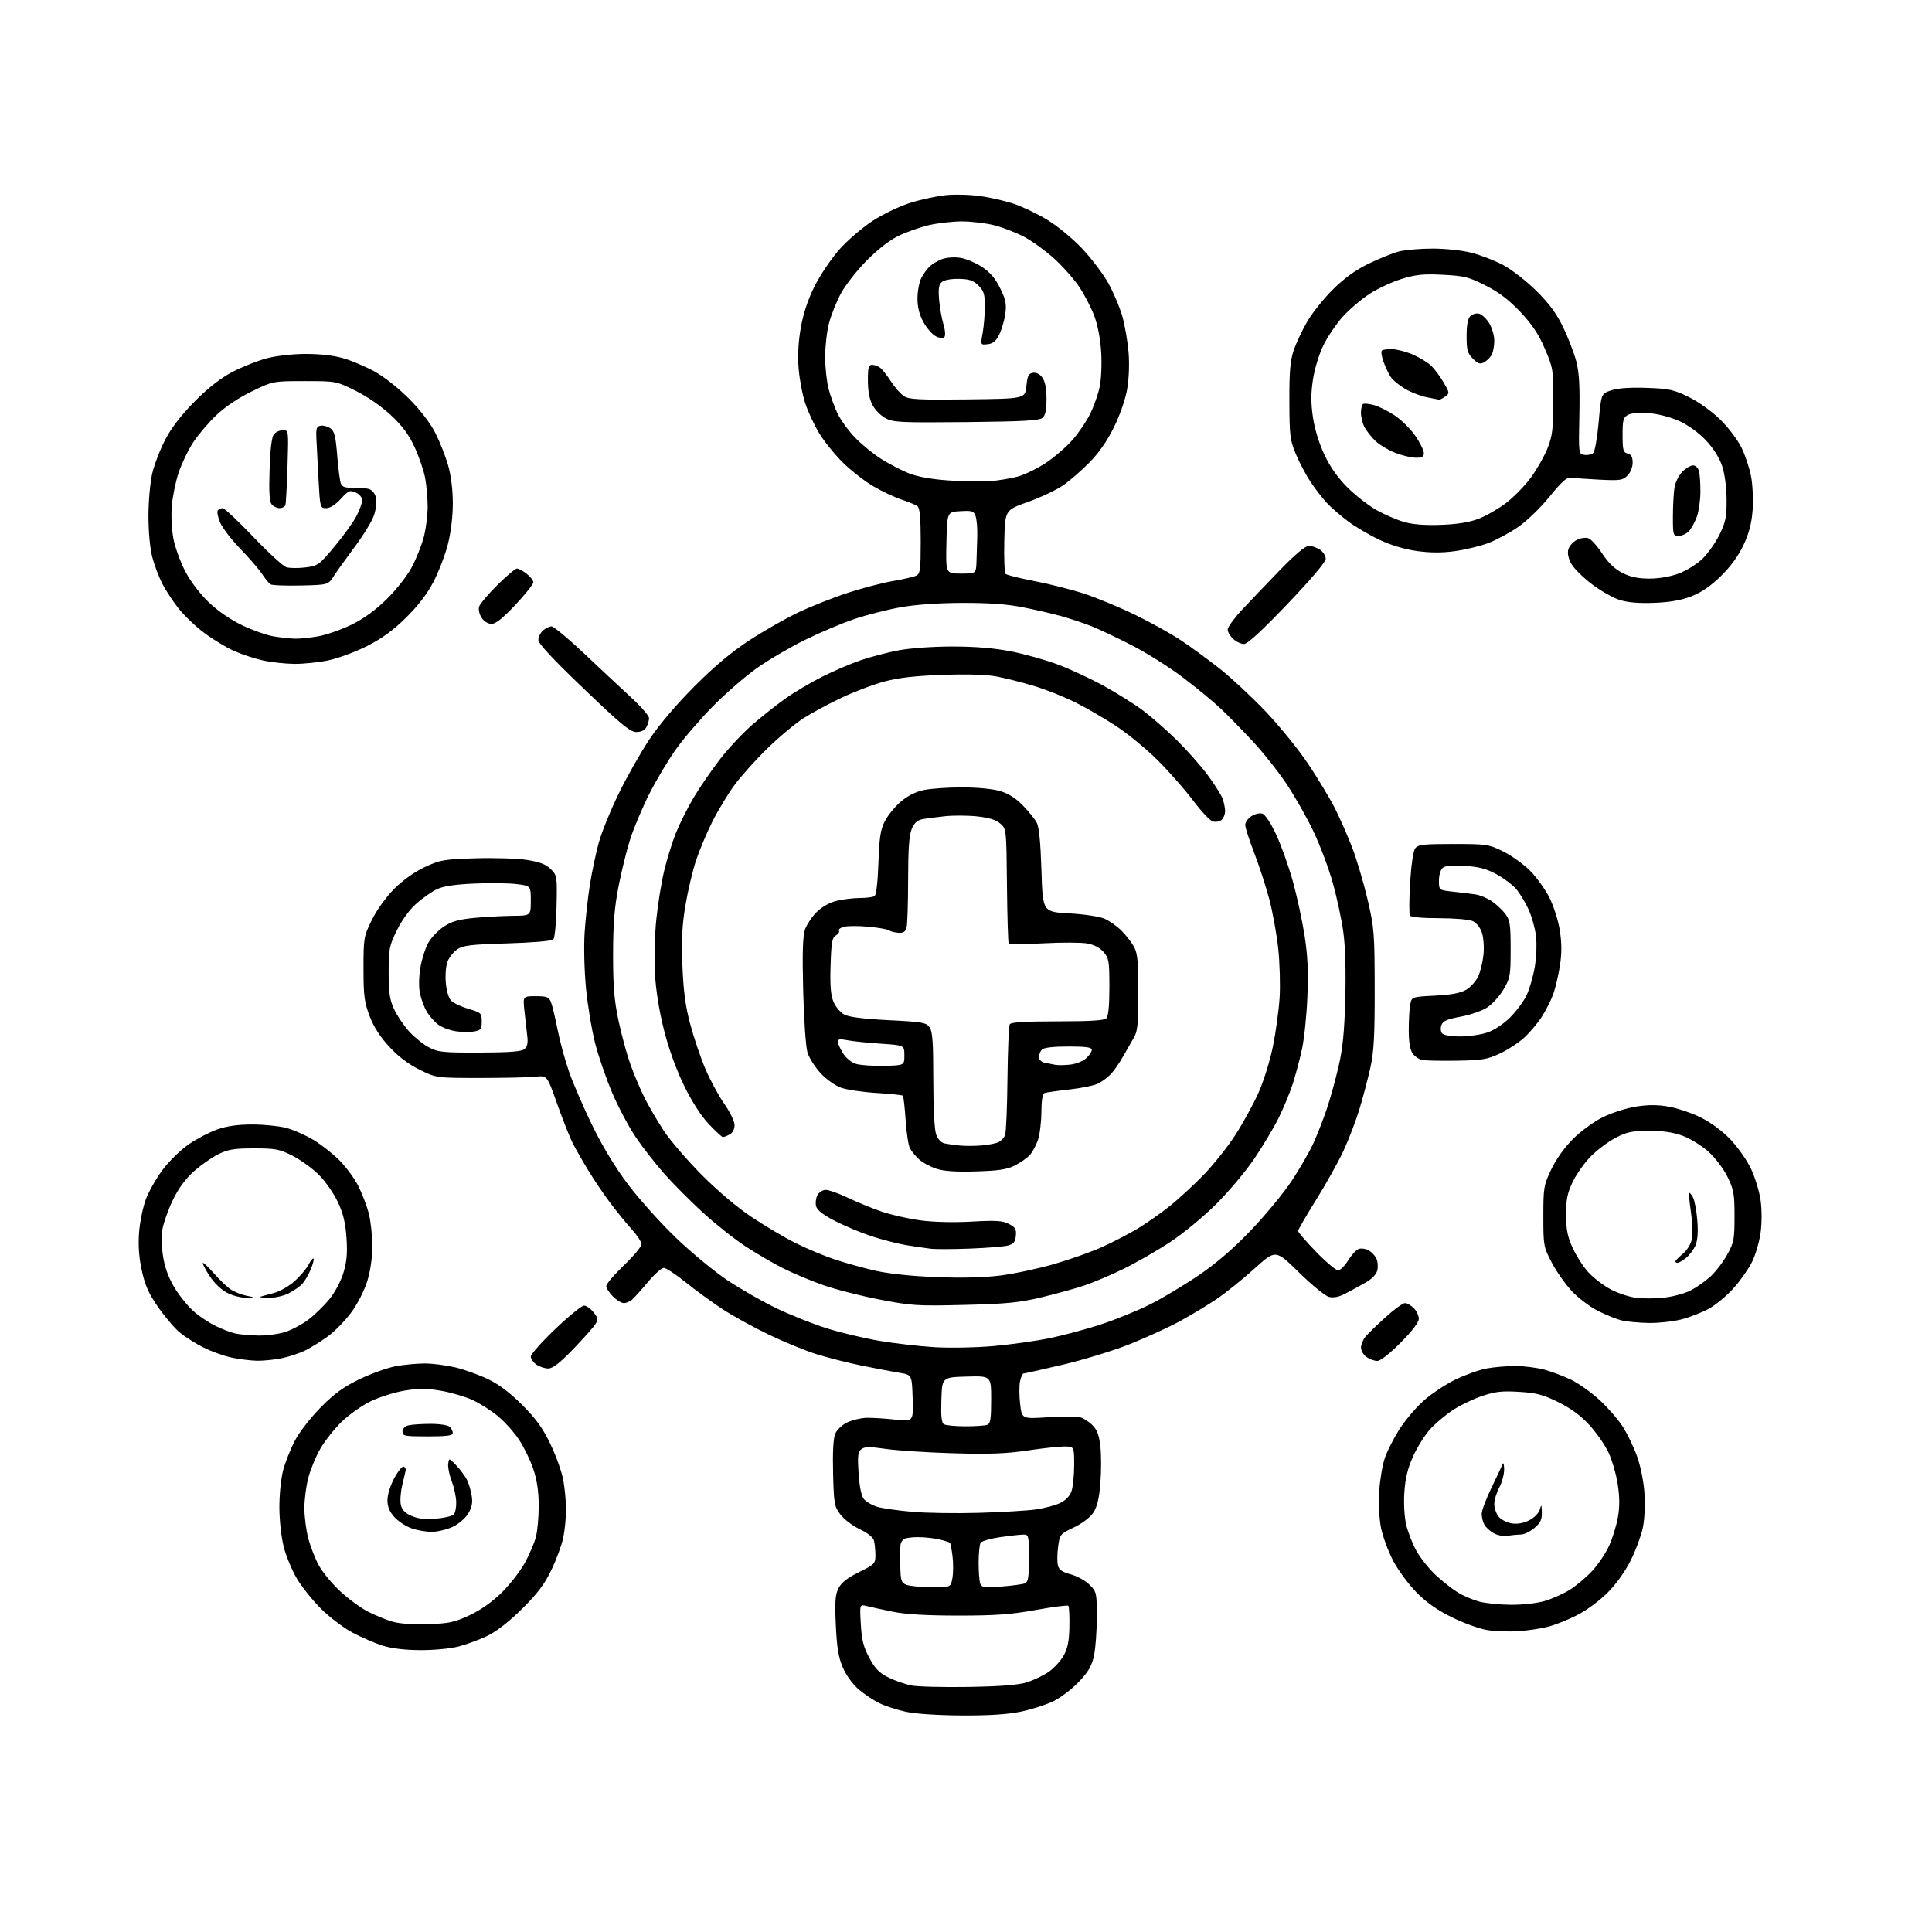 <?xml version="1.0" encoding="UTF-8" standalone="no"?>
<svg 
  version="1.1" 
  xmlns="http://www.w3.org/2000/svg" 
  xmlns:xlink="http://www.w3.org/1999/xlink" 
  xmlns:svg="http://www.w3.org/2000/svg"
  xmlns:rdf="http://www.w3.org/1999/02/22-rdf-syntax-ns#"
  xmlns:cc="http://creativecommons.org/ns#"
  xmlns:dc="http://purl.org/dc/elements/1.1/"
  viewBox="0 0 768 768"
  width="768"
  height="768"
>
<style>svg {background-color: white; }</style>"
<path stroke="none" fill="black" fill-rule="evenodd" d="M382.29,681.92C372.93,681.87 363.92,681.28 360.16,680.46C356.67,679.71 351.91,678.17 349.58,677.04C347.25,675.91 343.53,673.44 341.32,671.54C338.96,669.52 336.35,665.92 335.04,662.87C333.31,658.85 332.67,655.00 332.26,646.04C331.82,636.52 332.02,633.86 333.35,631.28C334.50,629.08 336.93,627.18 341.49,624.93C347.72,621.86 348.00,621.57 347.99,618.11C347.98,616.13 347.72,613.55 347.40,612.38C347.06,611.09 344.88,609.35 341.79,607.90C339.02,606.60 335.57,603.99 334.13,602.10C331.66,598.87 331.48,597.90 331.17,585.74C330.95,577.38 331.25,571.81 332.01,569.97C332.69,568.34 334.71,566.42 336.78,565.43C338.76,564.50 342.20,563.68 344.44,563.61C346.67,563.55 351.78,563.87 355.79,564.31C363.08,565.13 363.08,565.13 362.79,555.82C362.50,546.51 362.50,546.51 357.50,545.70C354.75,545.25 348.00,543.97 342.50,542.85C337.00,541.72 328.90,539.67 324.50,538.29C320.10,536.91 311.55,533.40 305.50,530.49C299.45,527.58 291.12,522.98 287.00,520.27C282.88,517.55 276.35,512.79 272.50,509.68C268.65,506.57 264.77,504.02 263.87,504.01C262.98,504.01 260.08,506.59 257.45,509.75C254.81,512.91 251.97,516.06 251.13,516.75C250.30,517.44 248.87,518.00 247.95,518.00C247.03,518.00 245.09,516.81 243.64,515.36C242.19,513.91 241.00,512.05 241.00,511.22C241.00,510.39 244.15,506.69 248.00,503.00C251.85,499.31 255.00,495.54 255.00,494.62C255.00,493.70 253.28,491.05 251.18,488.73C249.08,486.40 245.32,481.80 242.82,478.50C240.32,475.20 236.45,469.50 234.21,465.84C231.97,462.18 229.12,457.23 227.87,454.84C226.62,452.45 223.78,445.32 221.55,439.00C217.49,427.50 217.49,427.50 212.99,428.00C210.52,428.27 200.61,428.50 190.98,428.50C173.45,428.50 173.45,428.50 166.82,425.23C162.40,423.06 158.37,420.00 154.76,416.11C151.09,412.14 148.56,408.19 146.92,403.88C144.83,398.37 144.50,395.80 144.50,384.98C144.50,372.79 144.59,372.27 147.85,365.65C149.84,361.61 153.46,356.59 156.74,353.30C160.17,349.87 164.78,346.60 168.84,344.69C174.92,341.85 176.38,341.59 188.95,341.19C196.40,340.96 205.62,341.25 209.44,341.84C214.65,342.66 217.02,343.57 218.94,345.49C221.44,348.00 221.49,348.35 221.24,360.24C221.10,366.95 220.52,372.88 219.95,373.46C219.35,374.06 211.59,374.72 201.70,375.01C187.38,375.43 184.06,375.81 181.85,377.31C180.39,378.29 178.65,380.43 177.98,382.05C177.27,383.75 176.95,387.36 177.21,390.56C177.49,393.89 178.34,396.78 179.36,397.80C180.28,398.74 183.39,400.20 186.27,401.05C191.27,402.52 191.50,402.75 191.50,406.04C191.50,409.08 191.15,409.54 188.50,410.02C186.85,410.32 183.56,410.28 181.19,409.93C178.82,409.58 175.67,408.40 174.19,407.29C172.71,406.19 170.64,403.83 169.60,402.04C168.55,400.25 167.33,396.92 166.89,394.64C166.43,392.27 166.53,387.94 167.13,384.50C167.70,381.20 169.11,376.82 170.26,374.77C171.41,372.71 174.18,369.83 176.41,368.35C179.54,366.28 182.30,365.49 188.48,364.89C192.89,364.47 199.76,364.10 203.75,364.06C211.00,364.00 211.00,364.00 211.00,358.07C211.00,352.14 211.00,352.14 205.36,351.44C202.25,351.05 194.69,350.96 188.55,351.23C180.87,351.57 176.25,352.26 173.72,353.46C171.70,354.42 168.03,356.98 165.56,359.15C162.82,361.57 159.79,365.70 157.79,369.78C154.73,375.98 154.50,377.17 154.50,386.48C154.50,394.61 154.90,397.37 156.64,401.12C157.81,403.66 160.48,407.63 162.57,409.94C164.66,412.25 168.19,415.12 170.43,416.30C174.13,418.26 175.98,418.45 190.68,418.41C202.63,418.37 207.29,418.01 208.47,417.02C209.65,416.05 209.94,414.60 209.57,411.60C209.30,409.34 208.80,404.91 208.46,401.75C207.86,396.00 207.86,396.00 212.95,396.00C217.29,396.00 218.18,396.33 218.98,398.25C219.50,399.49 220.66,404.32 221.58,409.00C222.49,413.68 224.57,421.32 226.19,426.00C227.82,430.68 232.01,440.35 235.50,447.50C239.61,455.92 244.66,464.22 249.83,471.06C254.23,476.86 262.76,486.34 268.80,492.13C274.83,497.91 283.98,505.46 289.14,508.91C294.29,512.35 303.00,517.34 308.50,519.99C314.00,522.64 322.95,526.22 328.39,527.94C333.83,529.67 343.28,531.93 349.39,532.98C355.50,534.02 365.45,535.17 371.50,535.53C377.59,535.89 388.05,535.69 394.92,535.08C401.75,534.47 411.76,533.07 417.17,531.97C422.58,530.86 431.81,528.39 437.68,526.46C443.55,524.54 452.37,520.94 457.27,518.47C462.17,516.00 470.84,510.80 476.54,506.92C483.50,502.19 490.29,496.34 497.21,489.11C502.88,483.20 510.16,474.39 513.38,469.55C516.61,464.70 520.54,457.88 522.12,454.39C523.70,450.90 526.10,444.77 527.44,440.76C528.79,436.76 530.88,429.21 532.09,423.99C533.76,416.84 534.41,410.20 534.77,397.07C535.06,386.10 534.78,376.28 534.00,370.57C533.32,365.58 531.44,356.77 529.82,351.00C528.21,345.23 524.73,335.97 522.09,330.43C519.46,324.90 514.59,316.35 511.29,311.43C507.99,306.52 501.96,298.94 497.89,294.58C493.83,290.22 488.13,284.41 485.23,281.66C482.32,278.91 475.57,273.35 470.23,269.30C464.88,265.25 455.76,259.51 449.98,256.54C444.19,253.58 436.99,250.17 433.98,248.97C430.96,247.76 425.57,245.96 422.00,244.96C418.43,243.96 411.45,242.35 406.50,241.38C400.24,240.15 392.94,239.63 382.50,239.66C373.06,239.69 363.99,240.33 358.04,241.39C352.84,242.32 344.58,244.41 339.70,246.05C334.82,247.68 325.91,251.45 319.91,254.41C313.91,257.38 305.29,262.44 300.77,265.65C296.24,268.87 288.48,275.61 283.52,280.63C278.55,285.65 271.95,293.30 268.85,297.63C265.74,301.96 260.93,310.00 258.15,315.50C255.38,321.00 251.95,329.10 250.54,333.50C249.13,337.90 247.02,346.45 245.85,352.50C244.23,360.88 243.72,367.32 243.71,379.50C243.70,392.12 244.16,397.66 245.87,405.73C247.06,411.36 249.21,419.24 250.64,423.23C252.08,427.23 254.60,433.19 256.26,436.48C257.91,439.77 261.33,445.62 263.86,449.48C266.40,453.34 273.20,461.25 278.98,467.07C285.38,473.50 293.20,480.09 298.95,483.90C304.14,487.35 311.89,491.94 316.17,494.09C320.45,496.24 327.41,499.16 331.64,500.58C335.86,502.00 343.19,504.04 347.91,505.11C353.28,506.33 362.35,507.29 372.09,507.67C382.21,508.07 391.16,507.85 397.59,507.04C403.04,506.36 412.68,504.31 419.00,502.49C425.32,500.67 434.03,497.57 438.35,495.60C442.67,493.63 448.97,490.35 452.35,488.32C455.73,486.28 461.43,482.28 465.00,479.43C468.57,476.58 474.70,470.93 478.61,466.87C482.52,462.82 488.18,455.68 491.18,451.00C494.18,446.32 498.27,438.85 500.27,434.39C502.27,429.94 504.84,421.70 505.98,416.09C507.13,410.48 508.33,401.75 508.66,396.69C508.98,391.64 508.73,382.75 508.10,376.94C507.47,371.13 505.85,362.26 504.51,357.23C503.16,352.20 500.47,343.97 498.53,338.94C496.59,333.91 495.00,328.95 495.00,327.92C495.00,326.89 496.10,325.32 497.45,324.44C498.80,323.56 500.76,323.11 501.80,323.44C502.94,323.80 505.16,327.16 507.31,331.77C509.29,336.02 512.24,344.29 513.88,350.15C515.51,356.00 517.61,365.68 518.55,371.65C519.82,379.71 520.12,385.97 519.72,396.00C519.43,403.43 518.46,412.88 517.57,417.00C516.68,421.12 515.00,427.43 513.84,431.00C512.67,434.57 510.15,440.65 508.23,444.50C506.31,448.35 502.01,455.55 498.67,460.50C495.34,465.45 488.53,473.57 483.55,478.55C478.47,483.64 470.38,490.31 465.09,493.79C459.92,497.19 451.59,501.97 446.59,504.41C441.59,506.85 434.57,509.83 431.00,511.02C427.43,512.22 419.77,514.33 414.00,515.71C405.21,517.81 400.23,518.30 383.39,518.72C364.60,519.19 362.39,519.05 349.63,516.58C342.11,515.12 332.04,512.55 327.23,510.85C322.43,509.16 315.35,506.19 311.50,504.26C307.65,502.34 300.90,498.41 296.50,495.54C292.10,492.68 284.45,486.62 279.50,482.10C274.55,477.57 267.64,470.63 264.14,466.68C260.64,462.73 255.53,456.20 252.80,452.16C250.06,448.12 245.86,440.25 243.46,434.66C241.07,429.07 237.99,420.19 236.63,414.93C235.27,409.67 233.61,399.77 232.95,392.93C232.26,385.76 232.03,376.27 232.41,370.50C232.78,365.00 233.72,356.45 234.52,351.50C235.31,346.55 236.88,339.12 238.01,335.00C239.15,330.88 242.72,322.07 245.96,315.43C249.20,308.79 254.68,299.12 258.14,293.93C261.99,288.15 268.89,280.02 275.96,272.92C283.91,264.94 290.72,259.23 297.84,254.56C303.53,250.84 312.35,245.81 317.44,243.40C322.53,240.99 331.38,237.49 337.10,235.63C342.82,233.76 350.88,231.66 355.00,230.96C359.12,230.26 363.29,229.29 364.25,228.81C365.78,228.04 366.00,226.32 366.00,215.09C366.00,206.01 365.63,201.95 364.75,201.25C364.06,200.71 361.23,199.53 358.46,198.62C355.69,197.72 350.56,195.30 347.06,193.24C343.56,191.18 338.09,186.90 334.91,183.73C331.73,180.56 327.56,175.38 325.65,172.23C323.74,169.08 321.25,163.75 320.12,160.38C318.99,157.02 317.80,150.72 317.46,146.38C317.06,141.16 317.37,135.63 318.38,130.00C319.41,124.30 321.24,118.87 323.96,113.50C326.19,109.10 330.59,102.61 333.74,99.08C336.89,95.54 342.79,90.48 346.85,87.83C350.99,85.13 357.59,81.96 361.87,80.63C366.07,79.31 372.43,77.94 376.00,77.58C379.57,77.21 385.78,77.38 389.79,77.96C393.79,78.53 399.76,79.91 403.05,81.02C406.33,82.12 412.21,84.93 416.11,87.26C420.10,89.65 426.17,94.62 429.99,98.63C433.72,102.55 438.48,108.82 440.57,112.55C442.65,116.29 445.18,122.28 446.18,125.88C447.17,129.47 448.27,135.85 448.62,140.05C449.00,144.49 448.77,150.56 448.08,154.59C447.38,158.68 445.24,164.88 442.83,169.79C440.13,175.27 436.82,180.04 433.04,183.88C429.90,187.07 425.18,191.16 422.54,192.97C419.90,194.79 413.64,197.74 408.62,199.53C399.50,202.78 399.50,202.78 399.22,215.06C399.06,221.81 399.29,227.69 399.73,228.13C400.17,228.57 405.38,229.87 411.31,231.01C417.25,232.15 426.11,234.40 431.02,236.01C435.92,237.61 445.01,241.39 451.22,244.40C457.42,247.41 465.74,252.04 469.69,254.69C473.65,257.34 480.53,262.38 484.98,265.90C489.43,269.42 497.55,276.99 503.03,282.73C508.51,288.47 516.17,297.92 520.06,303.72C523.94,309.53 528.72,317.47 530.68,321.36C532.64,325.26 535.73,332.28 537.53,336.97C539.33,341.66 542.07,350.90 543.62,357.50C546.26,368.82 546.43,370.84 546.46,393.00C546.49,411.93 546.15,418.06 544.73,424.50C543.75,428.90 541.80,436.28 540.40,440.90C538.99,445.52 536.15,452.95 534.09,457.40C532.02,461.86 527.11,470.66 523.17,476.96C519.23,483.27 516.00,488.83 516.00,489.32C516.00,489.81 519.23,493.54 523.17,497.61C527.11,501.67 531.05,504.99 531.92,504.97C532.79,504.96 534.60,503.16 535.95,500.98C537.29,498.79 539.19,496.76 540.16,496.45C541.13,496.14 542.83,496.37 543.94,496.97C545.05,497.56 546.44,498.96 547.04,500.08C547.64,501.20 547.87,503.33 547.54,504.81C547.14,506.61 545.54,508.30 542.72,509.90C540.40,511.23 536.81,513.19 534.74,514.26C532.21,515.58 530.11,515.99 528.29,515.54C526.80,515.16 521.42,510.77 516.33,505.78C507.06,496.70 507.06,496.70 498.78,504.20C494.23,508.32 487.49,513.75 483.82,516.26C480.14,518.77 473.39,522.84 468.82,525.31C464.24,527.78 455.24,531.89 448.82,534.43C442.40,536.98 430.47,540.62 422.32,542.53C414.17,544.43 407.20,545.99 406.83,546.00C406.46,546.00 405.86,547.38 405.49,549.06C405.12,550.74 405.13,554.80 405.51,558.08C406.20,564.05 406.20,564.05 416.48,563.39C422.13,563.02 427.86,563.00 429.22,563.34C430.58,563.68 432.82,565.10 434.22,566.49C436.12,568.39 436.91,570.51 437.42,575.02C437.80,578.32 437.79,584.87 437.41,589.58C436.91,595.76 436.13,599.01 434.60,601.31C433.35,603.20 430.19,605.60 426.88,607.18C421.39,609.80 421.26,609.95 420.61,614.89C420.24,617.65 420.21,620.98 420.53,622.27C420.97,624.03 422.25,624.92 425.66,625.83C428.16,626.50 431.50,628.35 433.10,629.95C435.91,632.76 436.00,633.14 436.00,642.87C436.00,648.39 435.49,655.26 434.88,658.14C434.00,662.23 432.68,664.52 428.89,668.52C426.22,671.35 421.66,674.82 418.77,676.24C415.87,677.66 410.03,679.53 405.79,680.41C400.51,681.50 393.12,681.98 382.29,681.92zM385.00,670.58C398.25,670.34 404.88,669.81 408.35,668.69C411.01,667.84 414.87,665.98 416.92,664.55C418.97,663.13 421.62,660.25 422.80,658.14C424.43,655.24 424.99,652.44 425.10,646.62C425.18,642.38 424.99,638.65 424.67,638.33C424.35,638.01 418.55,638.76 411.79,639.98C401.95,641.77 395.82,642.22 381.00,642.22C368.42,642.22 360.10,641.73 355.00,640.70C350.88,639.86 346.20,638.85 344.61,638.45C341.73,637.71 341.73,637.71 342.19,645.64C342.55,651.93 343.25,654.70 345.57,659.04C347.85,663.30 349.51,665.00 353.08,666.77C355.59,668.02 359.64,669.46 362.08,669.97C364.51,670.48 374.82,670.75 385.00,670.58zM167.04,655.95C160.80,655.91 155.59,655.28 151.97,654.12C148.93,653.15 143.57,650.82 140.06,648.95C136.55,647.08 130.94,642.82 127.59,639.48C124.24,636.14 119.94,630.76 118.03,627.53C116.11,624.30 113.78,618.70 112.83,615.08C111.86,611.34 111.09,604.59 111.06,599.46C111.03,594.37 111.67,587.85 112.53,584.54C113.37,581.31 115.51,575.93 117.28,572.58C119.07,569.19 123.63,563.34 127.60,559.35C133.04,553.87 136.66,551.26 143.10,548.17C147.72,545.95 154.17,543.66 157.43,543.07C160.70,542.48 165.87,542.01 168.93,542.01C172.00,542.02 177.39,542.71 180.91,543.54C184.44,544.37 190.26,546.45 193.85,548.17C198.30,550.29 202.68,553.58 207.59,558.49C213.10,564.01 215.75,567.68 218.83,574.10C221.05,578.72 223.34,585.17 223.93,588.43C224.52,591.70 225.00,596.96 225.00,600.13C225.00,603.31 224.51,608.29 223.91,611.20C223.31,614.12 221.20,619.88 219.22,624.00C216.48,629.72 213.71,633.40 207.56,639.50C202.47,644.55 197.41,648.51 193.83,650.24C190.71,651.75 185.55,653.66 182.37,654.49C179.06,655.35 172.50,655.98 167.04,655.95zM603.50,648.42C599.65,648.67 594.02,648.46 591.00,647.94C587.98,647.43 581.74,645.16 577.14,642.90C571.33,640.05 567.05,637.03 563.06,632.98C559.91,629.78 555.72,624.09 553.76,620.33C551.79,616.57 549.63,610.67 548.95,607.21C548.24,603.55 547.95,597.48 548.26,592.71C548.56,588.19 549.57,582.28 550.50,579.56C551.44,576.84 553.99,571.80 556.17,568.35C558.34,564.91 562.59,559.83 565.61,557.08C568.62,554.32 574.33,550.47 578.30,548.53C582.26,546.59 587.92,544.55 590.89,544.00C593.85,543.45 599.02,543.01 602.39,543.01C605.75,543.02 610.92,543.67 613.87,544.45C616.82,545.24 621.68,547.08 624.67,548.54C627.65,550.00 632.73,553.64 635.96,556.62C639.19,559.61 643.28,564.32 645.06,567.10C646.84,569.87 649.39,575.14 650.71,578.79C652.12,582.66 653.36,588.81 653.69,593.47C654.02,598.18 653.76,603.88 653.05,607.26C652.39,610.43 650.23,616.28 648.24,620.26C646.04,624.67 642.43,629.71 639.01,633.14C635.88,636.28 630.52,640.23 626.94,642.04C623.40,643.83 618.25,645.90 615.50,646.63C612.75,647.36 607.35,648.16 603.50,648.42zM170.11,645.63C178.46,645.36 180.63,644.89 186.61,642.11C190.97,640.08 195.63,636.81 199.32,633.20C202.52,630.06 206.64,624.80 208.49,621.50C210.33,618.20 212.36,613.51 213.00,611.07C213.65,608.64 214.16,602.97 214.15,598.48C214.13,592.83 213.47,588.36 211.99,583.96C210.81,580.47 208.27,575.23 206.34,572.33C204.42,569.43 200.67,565.24 198.02,563.02C195.37,560.80 190.79,557.88 187.84,556.53C184.90,555.18 179.23,553.52 175.24,552.84C169.52,551.85 166.48,551.85 160.75,552.81C156.76,553.48 150.67,555.41 147.21,557.10C143.75,558.78 138.55,562.49 135.66,565.33C132.76,568.17 128.97,573.00 127.24,576.06C125.50,579.11 123.38,584.27 122.54,587.52C121.69,590.76 121.00,596.16 121.00,599.50C121.00,602.84 121.69,608.23 122.53,611.47C123.38,614.70 125.27,619.56 126.74,622.25C128.20,624.95 132.05,629.61 135.29,632.61C138.52,635.60 143.50,639.24 146.34,640.68C149.18,642.13 153.53,643.91 156.00,644.63C158.78,645.44 164.18,645.83 170.11,645.63zM600.57,637.93C605.20,637.97 610.95,637.32 614.07,636.41C617.06,635.54 621.60,633.49 624.17,631.86C626.74,630.22 630.72,626.86 633.01,624.37C635.30,621.88 638.28,617.45 639.62,614.51C640.97,611.57 642.55,606.47 643.13,603.17C643.88,598.88 643.86,595.13 643.06,589.97C642.45,586.00 640.80,580.34 639.40,577.38C638.00,574.42 634.60,569.53 631.84,566.51C628.40,562.75 624.51,559.88 619.50,557.40C613.40,554.39 610.81,553.71 603.85,553.28C596.98,552.87 594.36,553.17 589.05,554.97C585.51,556.17 580.25,558.72 577.38,560.63C574.50,562.54 570.48,565.94 568.44,568.20C566.41,570.45 563.40,575.25 561.76,578.86C559.61,583.61 558.64,587.56 558.26,593.08C557.95,597.61 558.24,602.91 558.99,606.11C559.68,609.07 561.53,613.80 563.11,616.60C564.69,619.41 568.12,623.70 570.74,626.14C573.36,628.57 577.28,631.65 579.45,632.99C581.62,634.32 585.45,635.96 587.95,636.64C590.45,637.31 596.13,637.90 600.57,637.93zM370.20,630.94C377.91,631.00 377.91,631.00 378.58,627.41C378.95,625.43 378.99,621.55 378.66,618.77C378.33,616.00 377.86,613.53 377.61,613.28C377.36,613.03 375.44,612.43 373.33,611.94C371.22,611.45 367.48,611.04 365.00,611.04C362.52,611.03 359.98,611.36 359.35,611.77C358.72,612.17 358.10,613.17 357.98,614.00C357.86,614.83 357.82,618.55 357.88,622.28C357.99,628.32 358.25,629.16 360.25,629.97C361.49,630.47 365.97,630.90 370.20,630.94zM397.95,630.68C402.15,630.36 406.36,629.80 407.30,629.44C408.73,628.89 409.00,627.32 409.00,619.39C409.00,610.31 408.93,610.00 406.75,610.02C405.51,610.03 401.37,610.49 397.54,611.04C393.72,611.60 390.24,612.60 389.81,613.28C389.38,613.95 389.02,617.50 389.02,621.17C389.01,624.84 389.30,628.61 389.66,629.55C390.23,631.05 391.33,631.19 397.95,630.68zM599.38,610.50C597.76,610.78 595.31,610.34 593.78,609.48C592.28,608.65 590.59,607.10 590.03,606.05C589.46,604.99 589.00,603.07 589.00,601.77C589.00,600.47 590.74,595.83 592.86,591.45C594.99,587.08 596.98,582.83 597.28,582.00C597.59,581.17 597.88,582.08 597.92,584.01C597.96,585.95 597.10,589.21 596.00,591.26C594.90,593.31 594.00,596.29 594.00,597.89C594.00,599.48 594.79,601.74 595.75,602.92C596.71,604.10 599.08,605.29 601.00,605.58C603.29,605.92 605.70,605.47 607.97,604.30C609.98,603.26 611.73,601.45 612.12,600.00C612.71,597.85 612.81,598.01 612.90,601.16C612.98,604.09 612.38,605.34 609.92,607.41C608.23,608.83 605.81,610.00 604.55,610.00C603.28,610.00 600.96,610.23 599.38,610.50zM171.50,608.93C169.30,608.92 165.70,608.28 163.50,607.50C161.30,606.72 158.26,604.71 156.75,603.03C154.77,600.83 154.01,598.92 154.02,596.23C154.04,594.09 155.21,590.37 156.78,587.50C158.28,584.75 159.96,582.73 160.50,583.00C161.05,583.27 161.39,583.95 161.27,584.50C161.14,585.05 160.50,587.77 159.86,590.55C159.21,593.33 159.00,596.85 159.38,598.37C159.86,600.30 161.19,601.60 163.78,602.68C166.36,603.76 169.28,604.07 173.36,603.70C176.59,603.41 179.73,602.67 180.35,602.05C180.96,601.44 181.42,599.21 181.36,597.10C181.31,594.98 180.49,591.23 179.55,588.76C178.60,586.28 177.98,583.19 178.17,581.88C178.51,579.50 178.51,579.50 181.36,582.50C182.92,584.15 184.82,586.69 185.57,588.15C186.33,589.60 187.20,592.52 187.52,594.65C187.95,597.53 187.57,599.33 186.03,601.81C184.85,603.68 182.13,605.95 179.73,607.04C177.40,608.09 173.70,608.95 171.50,608.93zM389.09,601.38C398.22,601.11 408.42,600.51 411.75,600.03C415.09,599.56 419.41,598.43 421.34,597.51C423.61,596.43 425.24,594.74 425.93,592.77C426.52,591.08 427.00,586.39 427.00,582.35C427.00,575.00 427.00,575.00 423.03,575.00C420.85,575.00 414.21,575.73 408.28,576.62C400.02,577.86 393.18,578.11 379.00,577.70C368.82,577.40 356.78,576.63 352.22,575.98C345.47,575.01 343.65,575.04 342.34,576.13C341.01,577.24 340.84,578.88 341.33,585.86C341.74,591.71 342.44,594.82 343.62,596.14C344.56,597.17 346.94,598.48 348.91,599.04C350.89,599.60 357.00,600.47 362.50,600.96C368.00,601.46 379.97,601.64 389.09,601.38zM170.00,571.00C160.87,571.00 160.00,570.84 160.00,569.12C160.00,568.01 160.93,566.98 162.25,566.63C163.49,566.30 167.45,566.02 171.05,566.01C174.83,566.01 178.11,566.51 178.80,567.20C179.46,567.86 180.00,568.99 180.00,569.70C180.00,570.68 177.54,571.00 170.00,571.00zM383.67,566.98C387.61,566.99 391.55,566.73 392.42,566.39C393.71,565.90 394.00,564.03 394.00,556.36C394.00,546.93 394.00,546.93 384.25,547.21C374.50,547.50 374.50,547.50 374.21,556.42C374.00,562.87 374.27,565.56 375.21,566.15C375.92,566.60 379.73,566.98 383.67,566.98zM217.93,544.00C216.56,544.00 214.44,543.30 213.22,542.44C212.00,541.59 211.00,540.15 211.00,539.24C211.00,538.34 215.38,533.42 220.73,528.30C226.09,523.19 231.23,519.00 232.16,519.00C233.09,519.00 234.79,520.19 235.94,521.65C237.83,524.06 237.89,524.52 236.55,526.56C235.74,527.80 231.78,532.23 227.75,536.41C222.48,541.87 219.72,544.00 217.93,544.00zM102.20,540.92C99.62,540.87 95.00,540.29 91.95,539.64C88.90,538.98 83.87,537.16 80.78,535.60C77.68,534.03 73.52,531.40 71.52,529.75C69.52,528.10 65.68,523.62 62.99,519.79C59.19,514.38 57.72,511.14 56.42,505.27C55.26,500.07 54.90,495.33 55.27,490.10C55.57,485.92 56.80,479.88 58.00,476.68C59.21,473.47 62.29,468.10 64.85,464.74C67.41,461.38 72.07,456.88 75.21,454.75C78.35,452.62 83.40,450.00 86.44,448.94C90.19,447.62 94.60,447.00 100.26,447.00C104.83,447.00 110.88,447.60 113.71,448.34C116.54,449.07 121.41,451.21 124.54,453.09C127.66,454.96 132.35,458.64 134.95,461.26C137.55,463.88 140.91,468.44 142.40,471.39C143.90,474.35 145.76,479.18 146.55,482.13C147.33,485.08 147.98,490.94 147.99,495.14C148.00,500.01 147.27,505.16 145.99,509.30C144.84,513.02 142.12,518.34 139.63,521.72C137.24,524.96 133.08,529.23 130.39,531.19C127.70,533.15 123.70,535.65 121.50,536.75C119.30,537.85 115.12,539.26 112.20,539.88C109.29,540.49 104.79,540.96 102.20,540.92zM547.50,541.00C546.37,541.00 544.44,540.30 543.22,539.44C542.00,538.59 541.01,536.90 541.02,535.69C541.03,534.49 541.82,532.55 542.77,531.39C543.72,530.24 547.31,526.75 550.74,523.64C554.17,520.54 557.66,518.00 558.49,518.00C559.32,518.00 560.90,518.90 562.00,520.00C563.10,521.10 564.00,523.00 564.00,524.23C564.00,525.65 561.40,529.07 556.78,533.73C552.48,538.05 548.72,541.00 547.50,541.00zM102.72,530.90C106.13,530.95 111.06,530.28 113.67,529.39C116.27,528.51 120.34,526.31 122.70,524.50C125.06,522.70 128.73,519.12 130.86,516.55C133.11,513.82 135.46,509.42 136.51,505.98C137.86,501.51 138.16,498.14 137.74,492.04C137.33,486.06 136.44,482.40 134.26,477.75C132.64,474.31 129.23,469.44 126.67,466.91C124.10,464.39 119.42,461.02 116.25,459.41C111.10,456.80 109.51,456.50 101.00,456.50C93.07,456.50 90.72,456.89 86.77,458.83C84.17,460.11 79.77,463.20 77.01,465.68C73.58,468.76 70.88,472.49 68.56,477.35C66.69,481.28 64.84,486.64 64.46,489.25C64.07,491.97 64.30,496.79 65.01,500.53C65.83,504.88 67.48,508.98 69.97,512.83C72.02,516.01 75.46,520.06 77.60,521.83C79.75,523.60 83.47,526.01 85.88,527.18C88.29,528.35 91.67,529.64 93.38,530.05C95.10,530.46 99.30,530.84 102.72,530.90zM655.54,525.90C651.67,525.84 646.81,525.40 644.75,524.92C642.69,524.43 638.41,522.72 635.24,521.12C632.06,519.52 627.37,515.97 624.81,513.23C622.25,510.49 618.66,505.38 616.83,501.88C613.60,495.68 613.50,495.15 613.50,483.50C613.50,472.13 613.66,471.15 616.63,464.89C618.55,460.84 621.91,456.14 625.30,452.74C628.44,449.60 633.60,445.85 637.21,444.07C640.71,442.34 646.64,440.46 650.38,439.87C655.20,439.12 658.96,439.13 663.34,439.90C666.73,440.49 672.42,442.42 676.00,444.17C679.95,446.11 684.57,449.51 687.78,452.84C690.68,455.86 694.38,461.11 696.01,464.52C697.64,467.93 699.37,473.60 699.86,477.11C700.39,480.86 700.39,486.18 699.87,490.00C699.37,493.57 697.88,498.75 696.53,501.50C695.19,504.25 691.88,508.99 689.17,512.03C686.46,515.07 682.01,518.76 679.29,520.24C676.58,521.72 671.70,523.62 668.47,524.47C665.23,525.31 659.41,525.95 655.54,525.90zM661.70,515.81C665.11,515.42 669.75,514.15 672.00,513.00C674.25,511.85 677.79,509.38 679.86,507.51C681.93,505.64 684.95,501.72 686.56,498.80C689.26,493.93 689.50,492.69 689.50,483.50C689.50,474.57 689.20,472.89 686.70,467.80C685.12,464.58 681.82,460.22 679.11,457.80C676.48,455.43 671.89,452.60 668.92,451.50C665.15,450.11 661.06,449.51 655.50,449.52C648.70,449.54 646.70,449.96 642.14,452.34C639.20,453.88 634.74,457.25 632.23,459.82C629.72,462.39 626.51,466.98 625.09,470.00C623.00,474.43 622.51,476.96 622.54,483.00C622.57,488.90 623.14,491.70 625.18,496.12C626.60,499.21 629.37,503.51 631.33,505.68C633.29,507.85 637.22,510.89 640.06,512.43C642.90,513.98 647.53,515.54 650.36,515.89C653.19,516.25 658.29,516.21 661.70,515.81zM98.00,515.88C96.08,515.95 92.70,515.11 90.50,514.02C88.05,512.81 85.28,510.18 83.35,507.27C81.62,504.65 80.40,502.30 80.63,502.05C80.87,501.81 82.86,503.68 85.06,506.21C87.25,508.73 90.28,511.61 91.78,512.60C93.27,513.58 96.08,514.70 98.00,515.08C101.50,515.77 101.50,515.77 98.00,515.88zM106.79,515.92C104.43,515.88 102.95,515.68 103.50,515.47C104.05,515.27 106.44,514.61 108.81,514.00C111.19,513.39 114.90,511.28 117.12,509.27C119.33,507.28 121.81,504.34 122.64,502.73C123.47,501.13 124.37,500.03 124.63,500.30C124.90,500.57 124.40,502.50 123.52,504.61C122.64,506.71 121.15,509.28 120.21,510.32C119.27,511.36 116.83,513.06 114.79,514.11C112.73,515.16 109.17,515.96 106.79,515.92zM666.87,502.00C666.39,502.00 666.00,501.75 666.00,501.44C666.00,501.12 667.33,499.75 668.97,498.38C670.73,496.89 672.19,494.48 672.58,492.41C672.94,490.50 672.75,485.71 672.17,481.76C671.58,477.80 671.27,474.40 671.47,474.20C671.67,473.99 672.35,474.79 672.98,475.97C673.61,477.14 674.39,481.21 674.70,485.00C675.09,489.57 674.85,492.95 674.01,494.99C673.30,496.68 671.60,498.95 670.23,500.03C668.86,501.12 667.34,502.00 666.87,502.00zM385.70,496.33C378.99,496.59 371.93,496.62 370.00,496.39C368.07,496.16 363.71,495.52 360.31,494.97C356.90,494.41 350.60,492.79 346.31,491.37C342.01,489.94 335.46,487.19 331.74,485.26C327.14,482.87 324.79,481.01 324.40,479.46C324.09,478.21 324.33,476.24 324.95,475.09C325.57,473.94 327.06,473.00 328.29,473.00C329.50,473.00 333.43,474.40 337.00,476.11C340.57,477.82 346.59,480.29 350.36,481.59C354.13,482.89 361.10,484.47 365.86,485.11C371.13,485.81 379.08,486.01 386.25,485.60C395.93,485.06 398.53,485.22 401.05,486.53C403.63,487.86 404.07,488.62 403.81,491.24C403.57,493.70 402.91,494.53 400.70,495.11C399.17,495.52 392.42,496.07 385.70,496.33zM388.00,465.65C379.92,465.89 375.21,465.57 372.14,464.57C369.75,463.79 366.67,462.10 365.30,460.82C363.93,459.55 362.32,457.60 361.72,456.50C361.12,455.40 360.34,450.35 360.00,445.27C359.66,440.20 359.16,435.82 358.89,435.56C358.62,435.29 353.92,434.80 348.45,434.47C342.98,434.13 336.62,433.19 334.33,432.38C331.96,431.54 328.42,429.01 326.15,426.55C323.95,424.16 321.62,420.47 320.98,418.35C320.33,416.23 319.56,405.22 319.28,393.88C318.91,379.37 319.11,372.20 319.94,369.67C320.60,367.69 322.67,364.53 324.54,362.66C326.61,360.59 329.70,358.81 332.42,358.13C334.88,357.51 339.05,356.99 341.69,356.98C344.34,356.98 347.01,356.64 347.63,356.23C348.32,355.78 348.92,350.72 349.19,343.00C349.55,332.73 350.02,329.76 351.78,326.36C352.96,324.08 355.80,320.62 358.08,318.67C360.72,316.40 364.01,314.74 367.16,314.06C369.88,313.48 376.72,313.00 382.37,313.00C388.48,313.00 394.64,313.59 397.58,314.47C400.94,315.46 403.84,317.31 406.64,320.22C408.91,322.57 411.38,325.62 412.12,327.00C413.03,328.68 413.64,334.89 413.99,346.00C414.50,362.50 414.50,362.50 425.00,363.08C430.91,363.41 437.04,364.33 439.03,365.19C440.97,366.03 444.02,368.18 445.81,369.96C447.60,371.75 449.83,374.63 450.78,376.36C452.19,378.93 452.50,382.20 452.50,394.50C452.50,407.10 452.21,409.98 450.72,412.50C449.74,414.15 447.81,417.51 446.43,419.97C445.06,422.43 442.93,425.51 441.72,426.82C440.50,428.12 438.24,429.84 436.70,430.65C435.16,431.45 429.99,432.54 425.20,433.07C420.42,433.60 415.94,434.24 415.25,434.48C414.41,434.79 413.99,437.34 413.96,442.22C413.93,446.22 413.30,451.22 412.55,453.32C411.80,455.42 410.36,458.05 409.35,459.17C408.33,460.29 405.70,462.13 403.50,463.26C400.32,464.88 397.13,465.37 388.00,465.65zM390.42,455.32C393.13,455.08 396.12,454.47 397.06,453.97C398.00,453.47 399.10,452.26 399.52,451.28C399.93,450.30 400.37,440.23 400.48,428.90C400.60,417.58 401.01,407.79 401.40,407.15C401.90,406.35 407.65,406.00 420.36,406.00C433.21,406.00 438.95,405.65 439.80,404.80C440.59,404.01 441.00,399.77 441.00,392.36C441.00,382.09 440.80,380.88 438.72,378.46C437.29,376.80 434.89,375.53 432.25,375.05C429.95,374.62 422.08,374.59 414.78,374.98C407.48,375.36 401.27,375.49 401.00,375.26C400.73,375.02 400.40,364.63 400.28,352.17C400.06,329.52 400.06,329.50 397.62,327.38C395.93,325.91 393.13,325.03 388.51,324.54C384.84,324.14 379.06,324.11 375.67,324.46C372.28,324.82 368.22,325.35 366.66,325.65C364.62,326.04 363.41,327.16 362.41,329.57C361.39,332.00 361.00,337.58 360.99,349.72C360.98,358.95 360.70,367.50 360.38,368.73C359.93,370.38 359.10,370.92 357.14,370.80C355.69,370.71 354.02,370.28 353.43,369.84C352.83,369.40 349.17,368.75 345.28,368.39C341.39,368.03 337.02,368.03 335.56,368.40C334.11,368.76 333.17,369.47 333.48,369.97C333.79,370.47 333.25,371.32 332.27,371.87C330.78,372.70 330.45,374.58 330.17,383.76C329.92,391.83 330.22,395.60 331.34,398.26C332.17,400.25 334.12,402.53 335.69,403.34C337.57,404.31 343.54,405.06 353.30,405.54C366.69,406.20 368.21,406.47 369.54,408.36C370.69,410.01 371.00,414.35 371.00,429.07C371.00,440.04 371.45,449.00 372.10,450.86C372.76,452.75 374.06,454.20 375.35,454.49C376.53,454.75 379.30,455.14 381.50,455.36C383.70,455.58 387.72,455.56 390.42,455.32zM287.37,452.00C286.95,452.00 284.41,449.66 281.72,446.80C278.67,443.55 274.99,437.82 271.90,431.48C268.78,425.09 265.84,416.95 263.94,409.43C262.04,401.90 260.71,393.63 260.35,387.00C260.03,381.23 260.27,371.55 260.89,365.50C261.51,359.45 262.92,350.74 264.02,346.15C265.12,341.55 267.21,334.80 268.68,331.15C270.14,327.49 273.28,321.20 275.67,317.17C278.05,313.14 282.78,306.25 286.17,301.86C289.56,297.47 295.41,291.24 299.16,288.00C302.91,284.76 308.80,280.11 312.24,277.66C315.68,275.21 322.25,271.32 326.83,269.02C331.41,266.71 338.33,263.75 342.22,262.43C346.10,261.11 352.87,259.34 357.25,258.51C361.87,257.64 370.84,257.00 378.58,257.00C387.61,257.00 395.11,257.62 401.77,258.91C407.19,259.96 415.67,262.34 420.62,264.20C425.57,266.06 433.87,269.93 439.06,272.81C444.25,275.69 451.16,280.03 454.41,282.47C457.65,284.90 463.63,290.14 467.70,294.13C471.76,298.11 477.29,304.34 479.99,307.99C482.69,311.63 485.37,315.85 485.95,317.37C486.53,318.89 487.00,321.17 487.00,322.44C487.00,323.71 486.35,325.30 485.55,325.96C484.75,326.62 483.18,326.87 482.06,326.52C480.93,326.16 477.42,322.42 474.26,318.20C471.09,313.98 464.90,306.92 460.50,302.50C456.10,298.09 448.68,291.94 444.00,288.84C439.32,285.75 431.89,281.41 427.47,279.21C423.05,277.00 415.63,274.05 410.97,272.66C406.31,271.26 399.68,269.58 396.23,268.93C392.18,268.15 384.58,267.92 374.73,268.27C363.89,268.65 357.23,269.40 351.65,270.89C347.33,272.03 339.65,274.93 334.59,277.33C329.53,279.73 322.72,283.39 319.45,285.48C316.18,287.57 309.75,292.93 305.17,297.39C300.58,301.85 294.67,308.43 292.03,312.00C289.39,315.57 285.38,322.21 283.11,326.74C280.84,331.28 277.90,338.31 276.57,342.37C275.25,346.43 273.39,354.37 272.45,360.02C271.15,367.79 270.86,373.61 271.27,383.90C271.67,393.92 272.48,400.01 274.35,407.02C275.74,412.26 278.42,420.20 280.30,424.67C282.19,429.14 285.59,435.45 287.86,438.69C290.21,442.03 292.00,445.74 292.00,447.26C292.00,448.88 291.24,450.34 290.07,450.96C289.00,451.53 287.79,452.00 287.37,452.00zM351.50,423.68C359.50,423.50 359.50,423.50 359.50,419.50C359.50,415.50 359.50,415.50 350.00,414.87C344.77,414.52 338.81,413.90 336.75,413.49C334.00,412.94 333.00,413.08 333.00,414.00C333.00,414.70 333.93,416.78 335.08,418.62C336.33,420.65 338.41,422.35 340.33,422.92C342.07,423.44 347.10,423.78 351.50,423.68zM425.50,423.19C427.70,422.94 430.51,421.82 431.75,420.70C432.99,419.57 434.00,418.05 434.00,417.33C434.00,416.32 431.76,416.00 424.70,416.00C418.80,416.00 414.96,416.44 414.20,417.20C413.54,417.86 413.00,419.20 413.00,420.18C413.00,421.22 413.94,422.16 415.25,422.44C416.49,422.71 418.40,423.08 419.50,423.28C420.60,423.48 423.30,423.44 425.50,423.19zM579.00,421.64C572.67,421.74 566.49,421.61 565.26,421.34C564.03,421.08 562.34,419.89 561.51,418.71C560.51,417.28 560.00,414.16 560.00,409.40C560.00,405.47 560.27,400.90 560.60,399.26C561.20,396.26 561.20,396.26 570.44,395.78C576.96,395.44 580.62,394.75 582.83,393.44C584.56,392.42 586.69,390.07 587.56,388.23C588.44,386.38 589.40,382.48 589.70,379.58C590.01,376.66 589.73,372.72 589.10,370.79C588.41,368.72 586.92,366.83 585.42,366.15C584.02,365.51 578.08,365.00 572.01,365.00C565.53,365.00 560.86,364.58 560.47,363.96C560.12,363.38 560.15,357.54 560.54,350.97C560.97,343.89 561.78,338.32 562.55,337.27C563.67,335.73 565.60,335.50 577.67,335.50C590.95,335.50 591.74,335.62 597.49,338.44C600.78,340.06 605.58,343.49 608.16,346.06C610.74,348.64 614.22,353.48 615.90,356.81C617.63,360.22 619.44,365.95 620.06,369.93C620.84,374.97 620.85,378.96 620.10,383.82C619.51,387.57 618.34,392.62 617.49,395.03C616.64,397.44 614.57,401.55 612.90,404.15C611.23,406.76 608.03,410.54 605.80,412.56C603.57,414.58 599.21,417.40 596.12,418.84C591.20,421.13 589.06,421.48 579.00,421.64zM580.44,412.00C583.85,412.00 588.72,411.29 591.26,410.43C594.00,409.49 597.71,407.03 600.35,404.38C602.81,401.93 605.74,397.96 606.86,395.58C607.98,393.19 609.43,388.20 610.07,384.50C610.73,380.75 610.95,375.27 610.59,372.14C610.22,369.05 608.89,364.26 607.62,361.51C606.36,358.75 604.16,355.13 602.74,353.45C601.33,351.78 597.80,349.12 594.90,347.54C590.90,345.37 587.87,344.56 582.33,344.21C577.33,343.89 574.54,344.13 573.51,344.99C572.65,345.71 572.00,347.88 572.00,350.05C572.00,353.86 572.00,353.86 577.75,354.47C580.91,354.81 584.91,355.30 586.64,355.57C588.36,355.83 591.25,357.05 593.05,358.27C594.84,359.50 597.26,361.77 598.41,363.32C600.24,365.79 600.50,367.55 600.50,377.32C600.50,387.77 600.32,388.81 597.69,393.27C596.15,395.90 593.23,399.14 591.19,400.47C589.16,401.80 584.42,403.45 580.65,404.14C575.32,405.11 573.62,405.84 573.01,407.44C572.57,408.60 572.67,410.05 573.24,410.75C573.85,411.51 576.69,412.00 580.44,412.00zM252.99,291.00C250.55,291.00 247.00,288.09 232.03,273.75C219.89,262.14 214.00,255.82 214.00,254.40C214.00,253.25 214.82,251.57 215.83,250.65C216.83,249.74 218.36,249.00 219.23,249.00C220.09,249.00 225.92,253.84 232.17,259.75C238.42,265.66 246.79,273.49 250.77,277.14C254.74,280.79 258.00,284.53 258.00,285.45C258.00,286.38 257.53,288.00 256.96,289.07C256.30,290.30 254.87,291.00 252.99,291.00zM117.00,263.90C113.42,263.87 107.80,263.25 104.50,262.53C101.20,261.80 96.03,260.10 93.00,258.74C89.97,257.39 84.71,254.21 81.31,251.68C77.90,249.16 73.26,244.74 70.98,241.86C68.70,238.97 65.75,234.46 64.41,231.83C63.08,229.19 61.31,224.46 60.49,221.31C59.62,217.96 59.01,211.21 59.01,205.04C59.02,199.20 59.70,191.65 60.54,188.10C61.37,184.58 63.72,178.51 65.77,174.61C68.26,169.88 72.17,164.83 77.50,159.47C82.93,154.02 87.75,150.27 92.50,147.80C96.35,145.81 102.42,143.39 106.00,142.45C109.80,141.44 116.24,140.71 121.50,140.70C127.17,140.68 132.72,141.32 136.50,142.42C139.80,143.37 145.43,145.77 149.00,147.74C152.72,149.78 158.58,154.43 162.70,158.59C167.14,163.07 171.12,168.28 173.09,172.18C174.85,175.66 177.12,181.42 178.14,185.00C179.30,189.06 180.00,194.71 180.00,200.09C180.00,205.37 179.24,211.65 178.03,216.39C176.94,220.63 174.37,227.34 172.30,231.30C169.79,236.11 166.14,240.86 161.33,245.60C156.19,250.65 151.72,253.89 145.80,256.87C141.24,259.17 134.35,261.71 130.50,262.51C126.65,263.31 120.58,263.94 117.00,263.90zM494.49,256.00C493.33,256.00 491.39,255.08 490.19,253.96C488.98,252.84 488.01,251.15 488.03,250.21C488.05,249.27 490.57,245.80 493.63,242.50C496.70,239.20 503.46,232.11 508.67,226.75C515.02,220.21 518.86,217.00 520.34,217.00C521.56,217.00 523.56,217.70 524.78,218.56C526.00,219.41 527.00,221.02 527.00,222.14C527.00,223.38 521.15,230.29 511.80,240.08C501.56,250.81 495.91,256.00 494.49,256.00zM117.07,253.88C119.03,253.95 123.30,253.52 126.57,252.93C129.83,252.34 135.77,250.26 139.76,248.31C144.58,245.95 149.27,242.54 153.76,238.13C157.58,234.37 161.90,228.87 163.72,225.42C165.49,222.07 167.63,216.69 168.47,213.46C169.31,210.23 170.00,204.81 170.00,201.43C170.00,198.04 169.55,192.87 168.99,189.94C168.43,187.01 166.56,181.53 164.82,177.76C162.52,172.77 159.97,169.33 155.38,165.04C151.63,161.53 145.97,157.61 141.35,155.33C133.62,151.51 133.59,151.50 121.05,151.50C108.50,151.50 108.50,151.50 100.00,155.64C94.66,158.24 89.41,161.78 85.89,165.14C82.80,168.09 78.67,172.97 76.70,176.00C74.74,179.03 72.17,184.40 70.99,187.94C69.81,191.48 68.60,197.42 68.29,201.13C67.97,204.94 68.26,210.65 68.95,214.20C69.63,217.66 71.75,223.51 73.68,227.18C75.77,231.18 79.53,236.11 83.04,239.46C86.67,242.92 91.75,246.41 96.37,248.60C100.47,250.55 106.01,252.51 108.67,252.95C111.32,253.40 115.10,253.82 117.07,253.88zM195.41,248.00C194.00,248.00 192.40,247.01 191.44,245.55C190.53,244.15 190.10,242.25 190.46,241.12C190.81,240.03 194.06,236.18 197.69,232.57C201.32,228.96 204.84,226.00 205.51,226.00C206.18,226.00 207.92,226.93 209.37,228.07C210.81,229.21 212.00,230.75 212.00,231.48C212.00,232.22 208.80,236.24 204.89,240.41C199.91,245.72 197.07,248.00 195.41,248.00zM657.50,239.64C651.40,239.87 646.98,239.49 643.78,238.46C641.18,237.64 636.25,234.83 632.82,232.23C629.39,229.63 625.73,226.03 624.69,224.23C623.49,222.15 623.02,220.06 623.41,218.50C623.75,217.14 625.26,215.41 626.76,214.65C628.29,213.87 630.36,213.57 631.43,213.96C632.50,214.34 634.97,217.09 636.93,220.08C639.38,223.80 641.90,226.21 644.96,227.75C648.17,229.37 651.18,230.00 655.67,230.00C659.52,230.00 664.03,229.21 667.39,227.96C670.39,226.83 674.62,224.19 676.78,222.09C678.95,219.99 682.00,215.66 683.56,212.47C685.99,207.49 686.39,205.49 686.35,198.54C686.32,193.67 685.61,188.34 684.58,185.25C683.51,182.01 681.12,178.23 678.18,175.10C675.35,172.09 671.18,169.05 667.64,167.43C664.16,165.84 659.25,164.55 655.55,164.25C651.78,163.95 648.48,164.21 647.17,164.91C645.27,165.93 645.00,166.92 645.00,172.92C645.00,178.93 645.25,179.83 647.00,180.29C648.46,180.67 649.00,181.65 649.00,183.91C649.00,185.70 648.13,187.87 646.93,189.07C645.07,190.93 643.98,191.09 635.68,190.67C630.63,190.42 625.58,190.05 624.45,189.86C622.90,189.59 620.83,191.44 615.95,197.44C612.22,202.03 606.90,207.16 603.34,209.59C599.95,211.90 594.62,214.75 591.49,215.92C588.36,217.09 582.47,218.51 578.40,219.08C573.25,219.79 568.64,219.78 563.25,219.04C558.28,218.35 552.92,216.74 548.32,214.56C544.37,212.69 538.74,209.38 535.82,207.19C532.89,205.01 529.10,201.71 527.39,199.86C525.69,198.01 522.83,194.33 521.04,191.67C519.26,189.02 516.63,184.07 515.20,180.67C512.80,174.98 512.59,173.34 512.55,159.50C512.51,147.74 512.88,143.38 514.26,139.29C515.22,136.43 517.66,131.25 519.67,127.79C521.68,124.33 526.29,118.57 529.92,115.00C534.40,110.56 538.89,107.33 544.00,104.84C548.12,102.84 553.50,100.66 555.94,100.01C558.39,99.35 564.47,98.82 569.45,98.82C574.67,98.82 581.26,99.53 585.00,100.49C588.58,101.41 594.20,103.59 597.50,105.33C600.80,107.08 606.69,111.65 610.60,115.50C615.76,120.59 618.69,124.54 621.33,130.00C623.33,134.12 625.68,140.20 626.55,143.50C627.75,148.05 628.05,153.25 627.82,165.00C627.50,180.50 627.50,180.50 629.87,180.83C631.17,181.02 632.74,180.66 633.36,180.04C633.99,179.41 634.95,173.86 635.50,167.71C636.50,156.51 636.50,156.51 640.50,155.17C643.13,154.30 647.95,153.96 654.56,154.19C663.55,154.50 665.33,154.89 671.39,157.87C675.33,159.81 680.55,163.56 683.90,166.85C687.06,169.96 690.84,174.97 692.31,178.00C693.78,181.03 695.49,186.20 696.10,189.50C696.72,192.80 696.98,198.78 696.69,202.79C696.30,208.02 695.28,211.95 693.08,216.64C691.06,220.95 687.98,225.18 684.08,229.00C680.01,232.99 676.34,235.50 672.33,237.05C668.25,238.63 663.80,239.40 657.50,239.64zM119.46,232.75C113.43,232.89 108.03,232.67 107.45,232.25C106.88,231.84 105.35,229.93 104.05,228.00C102.76,226.07 98.86,221.57 95.39,218.00C91.92,214.43 88.38,209.79 87.51,207.71C86.64,205.62 86.20,203.48 86.53,202.96C86.85,202.43 87.73,202.00 88.47,202.00C89.22,202.00 94.70,207.12 100.66,213.37C106.62,219.63 112.56,225.08 113.86,225.48C115.16,225.88 118.55,225.91 121.40,225.56C126.37,224.93 126.83,224.61 133.02,217.20C136.57,212.97 140.49,207.51 141.73,205.08C142.98,202.65 144.00,199.83 144.00,198.81C144.00,197.79 142.84,196.43 141.43,195.79C139.09,194.72 138.57,194.94 135.48,198.31C133.36,200.62 131.20,202.00 129.67,202.00C127.28,202.00 127.23,201.83 126.62,190.75C126.29,184.56 125.91,177.25 125.78,174.50C125.59,170.19 125.83,169.46 127.54,169.21C128.62,169.05 130.37,169.55 131.41,170.31C132.93,171.42 133.46,173.57 134.05,181.10C134.46,186.27 135.12,191.29 135.51,192.25C136.04,193.57 137.25,193.97 140.36,193.85C142.64,193.77 145.48,194.01 146.68,194.40C147.98,194.81 149.11,196.23 149.48,197.90C149.82,199.44 149.44,202.58 148.65,204.89C147.86,207.19 144.45,212.77 141.08,217.29C137.71,221.80 133.94,227.07 132.69,229.00C130.43,232.50 130.43,232.50 119.46,232.75zM381.97,228.00C388.00,228.00 388.00,228.00 388.17,223.25C388.26,220.64 388.40,216.03 388.48,213.00C388.56,209.97 388.26,206.46 387.82,205.20C387.09,203.13 386.47,202.93 381.75,203.20C376.50,203.50 376.50,203.50 376.22,215.75C375.94,228.00 375.94,228.00 381.97,228.00zM667.35,213.00C665.09,213.00 665.00,212.72 665.01,205.25C665.02,200.99 665.30,195.82 665.64,193.76C665.98,191.70 667.39,188.89 668.77,187.51C670.14,186.13 672.06,185.00 673.02,185.00C673.99,185.00 675.04,186.01 675.37,187.25C675.70,188.49 675.96,192.20 675.94,195.50C675.93,198.80 675.30,203.22 674.55,205.32C673.80,207.42 672.40,210.00 671.44,211.07C670.48,212.13 668.63,213.00 667.35,213.00zM573.00,208.63C579.46,208.38 584.20,207.60 587.81,206.20C590.74,205.07 595.60,202.28 598.62,200.00C601.64,197.71 606.09,193.17 608.50,189.90C610.90,186.63 613.90,181.37 615.15,178.22C617.10,173.32 617.43,170.65 617.46,159.50C617.48,146.91 617.38,146.25 614.09,138.61C611.59,132.79 609.03,128.95 604.36,124.00C599.85,119.22 595.89,116.20 590.58,113.51C583.93,110.13 582.12,109.68 573.68,109.23C565.94,108.83 562.96,109.12 557.32,110.83C553.52,111.99 547.74,114.67 544.46,116.79C541.18,118.91 536.37,123.01 533.77,125.90C531.17,128.80 527.69,133.94 526.04,137.34C524.35,140.80 522.55,146.74 521.92,150.90C521.09,156.36 521.09,160.29 521.92,165.90C522.61,170.58 524.37,176.31 526.50,180.81C528.81,185.70 531.86,190.01 535.73,193.85C538.90,197.00 544.10,201.04 547.29,202.82C550.47,204.60 555.42,206.72 558.29,207.53C561.77,208.51 566.65,208.87 573.00,208.63zM111.15,202.00C110.10,202.00 108.69,201.33 108.00,200.50C107.11,199.42 106.87,195.54 107.17,186.61C107.45,178.29 108.02,173.68 108.91,172.60C109.65,171.72 111.25,171.00 112.49,171.00C114.72,171.00 114.73,171.03 114.29,185.25C114.05,193.09 113.67,200.06 113.46,200.75C113.24,201.44 112.20,202.00 111.15,202.00zM393.50,191.28C396.80,191.03 401.81,190.20 404.62,189.43C407.44,188.65 412.50,186.18 415.86,183.93C419.22,181.69 423.96,177.59 426.38,174.82C428.80,172.05 431.95,167.39 433.39,164.47C434.82,161.54 436.50,156.77 437.12,153.87C437.75,150.93 438.03,144.80 437.74,140.04C437.42,134.73 436.37,129.23 434.96,125.50C433.72,122.20 430.99,116.97 428.90,113.88C426.81,110.79 422.36,105.78 419.01,102.75C415.66,99.72 410.35,95.87 407.21,94.20C404.07,92.53 398.74,90.46 395.36,89.58C391.98,88.71 386.13,88.01 382.36,88.01C378.59,88.02 372.65,88.70 369.18,89.52C365.70,90.34 360.30,92.25 357.18,93.75C353.63,95.46 348.85,99.19 344.44,103.66C340.55,107.60 335.95,113.49 334.22,116.74C332.48,120.00 330.37,125.31 329.53,128.54C328.69,131.77 328.01,137.81 328.01,141.96C328.02,146.11 328.65,151.86 329.42,154.74C330.19,157.63 331.80,162.02 333.00,164.51C334.21,167.00 337.29,171.22 339.85,173.90C342.41,176.57 347.06,180.38 350.18,182.37C353.31,184.35 358.26,186.94 361.18,188.11C364.69,189.51 370.08,190.49 377.00,190.98C382.77,191.39 390.20,191.52 393.50,191.28zM562.75,181.95C560.96,181.93 557.29,181.04 554.59,179.99C551.90,178.94 548.37,176.82 546.75,175.29C545.14,173.75 543.19,171.28 542.41,169.80C541.63,168.31 541.00,165.75 541.00,164.11C541.00,162.46 541.38,160.88 541.84,160.60C542.31,160.31 544.30,160.52 546.27,161.06C548.24,161.61 551.99,163.50 554.61,165.28C557.23,167.05 560.86,170.69 562.68,173.36C564.51,176.03 566.00,179.07 566.00,180.11C566.00,181.59 565.29,181.99 562.75,181.95zM384.10,167.79C358.25,168.04 355.17,167.90 352.08,166.29C350.21,165.30 347.84,162.93 346.83,161.02C345.62,158.71 345.00,155.41 345.00,151.27C345.00,145.95 345.27,145.00 346.75,145.03C347.71,145.05 349.18,145.61 350.00,146.28C350.83,146.95 352.74,149.40 354.25,151.73C355.76,154.05 358.06,156.65 359.35,157.49C361.33,158.79 365.33,159.00 384.60,158.77C407.50,158.50 407.50,158.50 408.00,153.50C408.42,149.33 408.86,148.45 410.65,148.19C412.00,148.00 413.40,148.74 414.40,150.17C415.45,151.65 416.00,154.58 416.00,158.60C416.00,163.10 415.56,165.12 414.35,166.13C413.05,167.20 406.54,167.56 384.10,167.79zM572.06,158.89C571.75,158.83 569.54,158.40 567.15,157.92C564.75,157.45 560.88,155.95 558.54,154.58C556.20,153.20 553.61,151.05 552.79,149.79C551.97,148.53 550.69,145.82 549.96,143.78C549.22,141.73 548.93,139.74 549.30,139.36C549.68,138.98 551.59,138.74 553.54,138.81C555.49,138.88 559.19,139.88 561.78,141.02C564.36,142.16 567.54,144.09 568.83,145.30C570.13,146.51 572.35,149.47 573.77,151.89C576.26,156.12 576.28,156.32 574.48,157.64C573.46,158.39 572.37,158.95 572.06,158.89zM589.97,144.02C588.35,144.88 587.52,144.62 585.49,142.58C583.35,140.44 583.00,139.18 583.00,133.62C583.00,129.23 583.48,126.67 584.48,125.66C585.30,124.85 586.87,124.41 587.97,124.70C589.07,124.99 590.88,126.69 591.99,128.48C593.09,130.27 594.00,133.40 594.00,135.43C594.00,137.47 593.54,139.99 592.98,141.04C592.41,142.09 591.06,143.43 589.97,144.02zM392.62,136.83C389.75,137.16 389.75,137.16 390.62,132.33C391.10,129.67 391.49,124.92 391.49,121.77C391.50,116.97 391.09,115.63 388.96,113.51C386.95,111.49 385.37,110.95 381.22,110.86C378.22,110.79 375.35,111.30 374.43,112.06C373.21,113.07 372.95,114.68 373.29,118.94C373.53,122.00 374.31,126.44 375.00,128.81C375.76,131.36 375.91,133.49 375.38,134.02C374.84,134.56 373.46,134.42 371.99,133.68C370.63,133.00 368.43,130.49 367.11,128.10C365.45,125.10 364.71,122.16 364.71,118.60C364.71,115.77 365.41,112.11 366.25,110.47C367.10,108.84 368.63,106.74 369.65,105.82C370.67,104.89 372.85,103.62 374.50,103.00C376.18,102.36 379.33,102.13 381.65,102.47C383.93,102.81 387.85,104.45 390.36,106.11C393.60,108.26 395.69,110.71 397.59,114.60C399.80,119.10 400.15,120.88 399.63,124.72C399.27,127.28 398.20,130.98 397.24,132.94C395.94,135.60 394.77,136.58 392.62,136.83z" />

</svg>